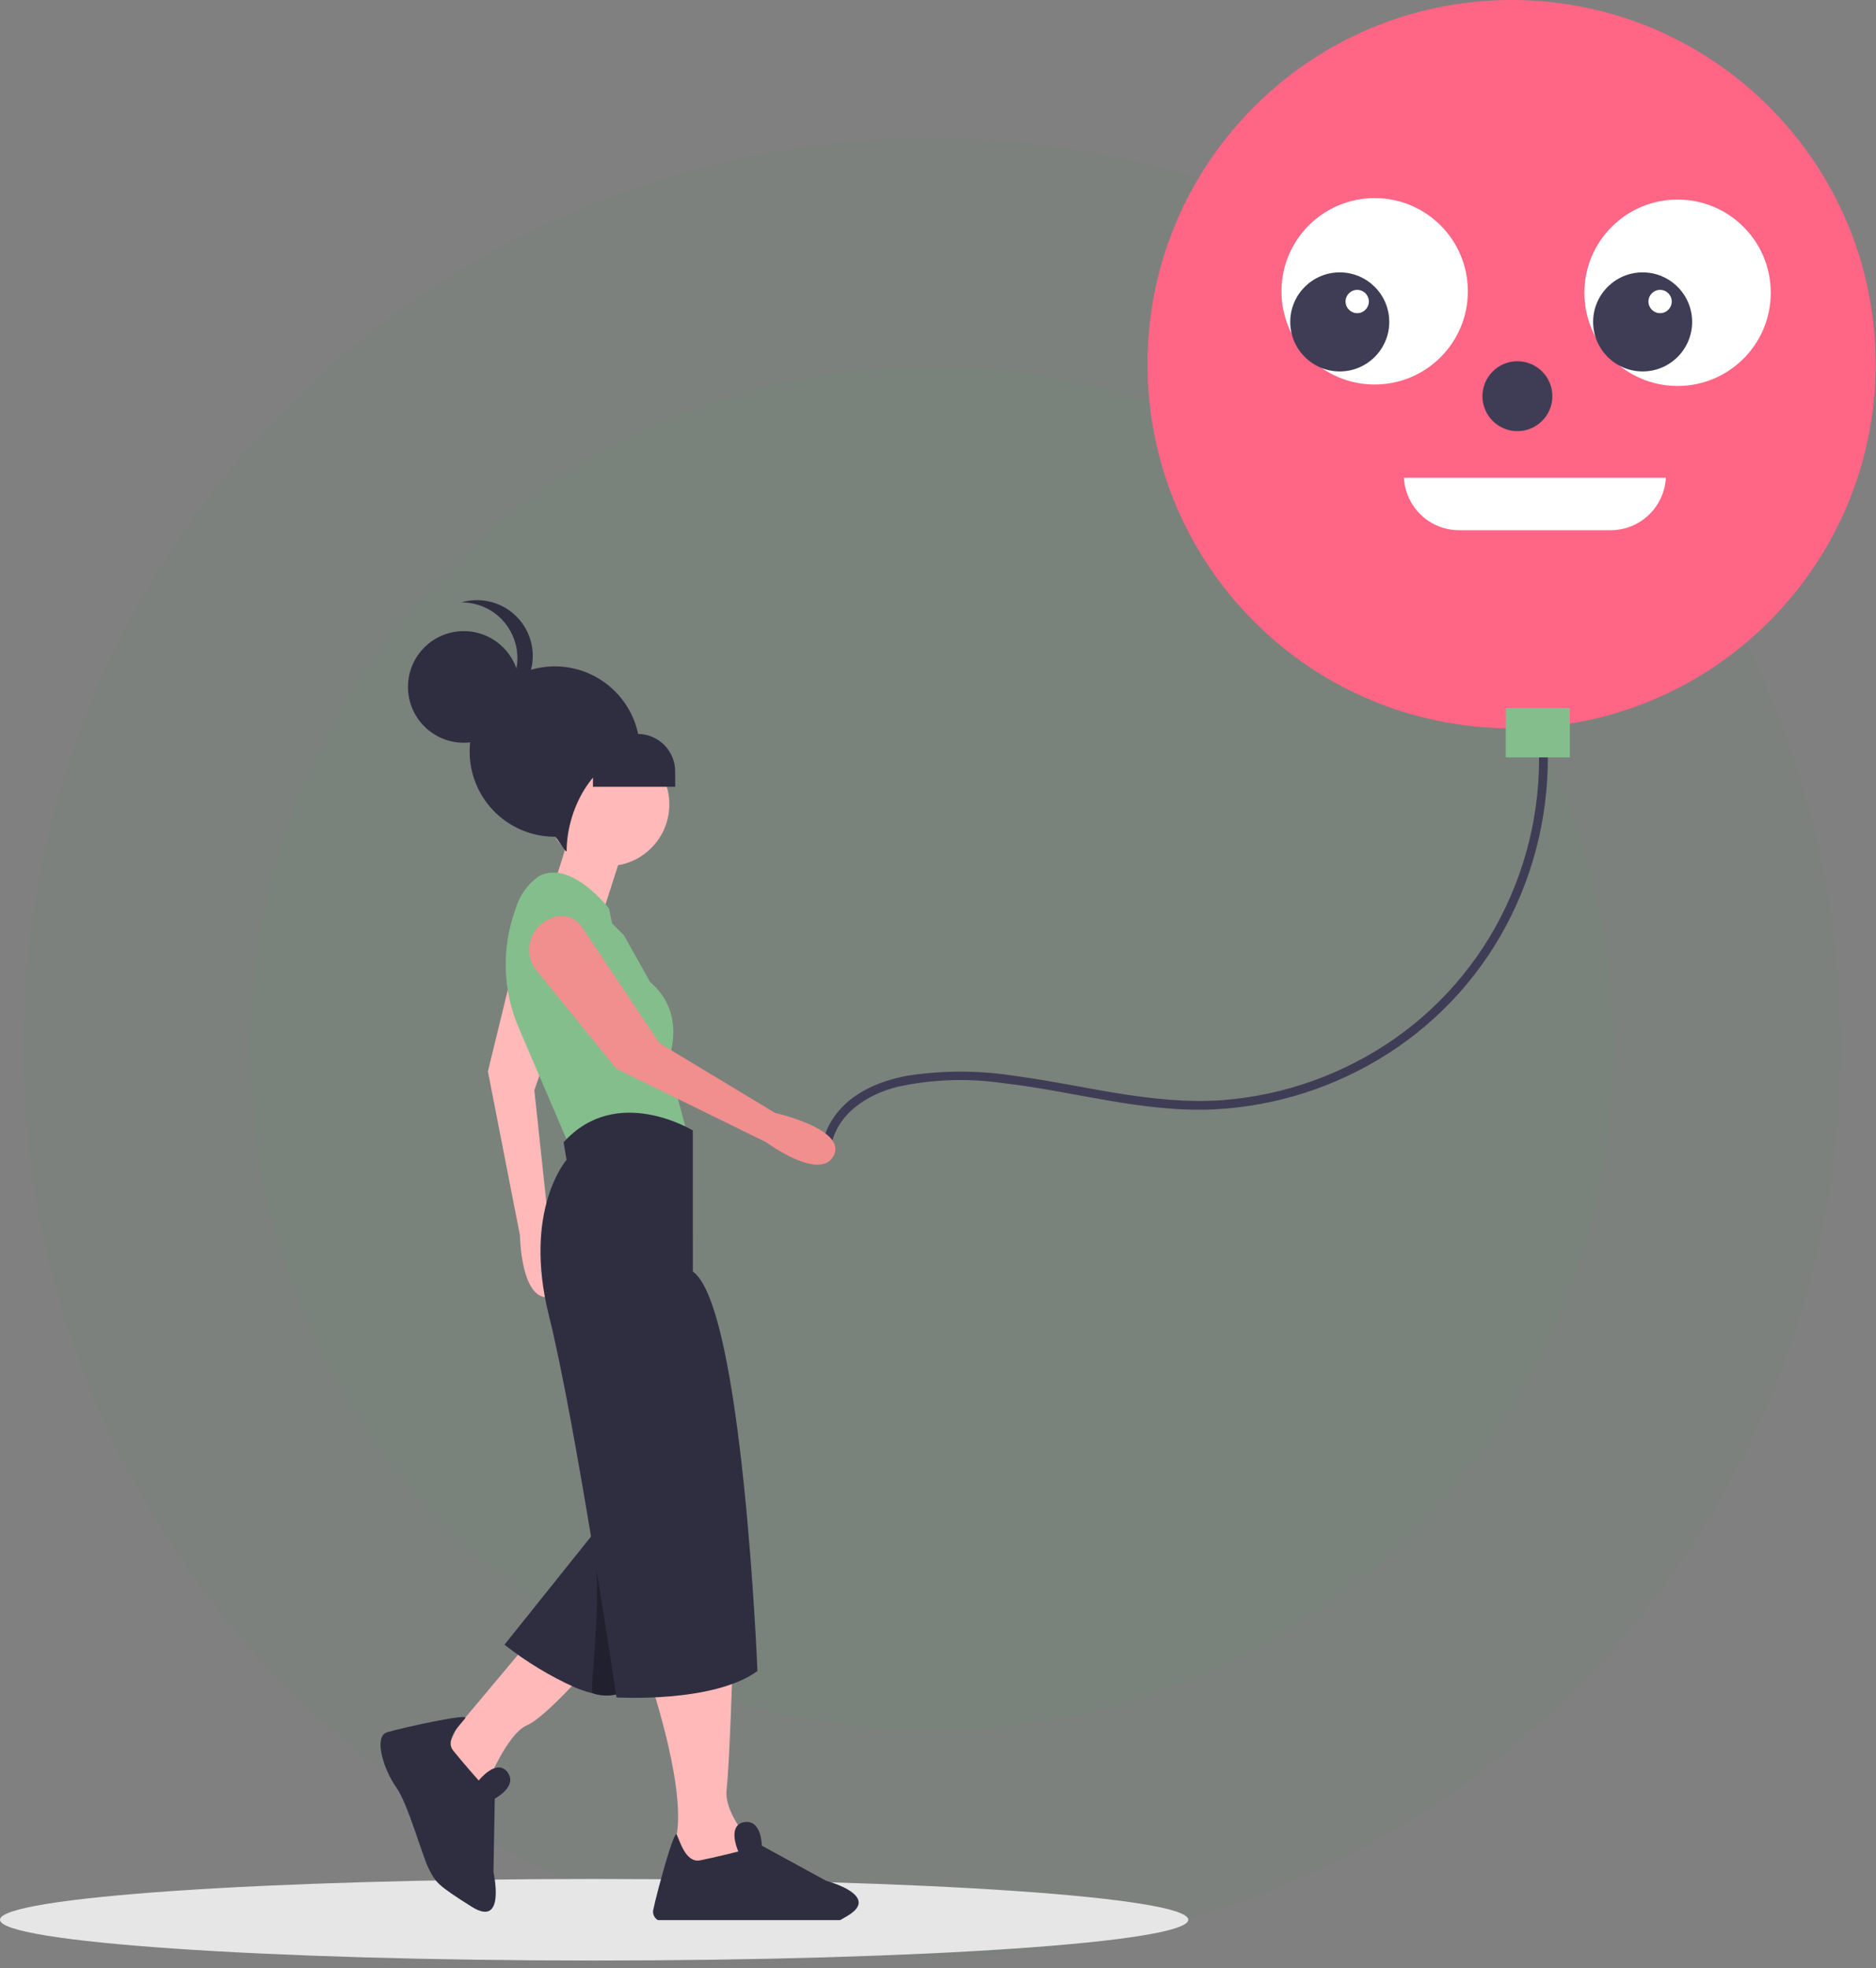 <svg width="143" height="150" viewBox="0 0 143 150" fill="none" xmlns="http://www.w3.org/2000/svg">
<rect x="0" y="0" width="143" height="150" fill="#808080" stroke="none"/>
<g clip-path="url(#clip0_103_401)">
<path d="M71.045 131.88C99.745 131.88 123.01 108.615 123.01 79.915C123.01 51.216 99.745 27.95 71.045 27.95C42.346 27.95 19.08 51.216 19.08 79.915C19.08 108.615 42.346 131.88 71.045 131.88Z" fill="#4E9459" fill-opacity="0.05"/>
<path d="M71.045 149.088C109.311 149.088 140.332 118.067 140.332 79.801C140.332 41.535 109.311 10.514 71.045 10.514C32.779 10.514 1.758 41.535 1.758 79.801C1.758 118.067 32.779 149.088 71.045 149.088Z" fill="#4E9459" fill-opacity="0.05"/>
<path d="M45.289 149.41C70.301 149.41 90.578 148.018 90.578 146.302C90.578 144.585 70.301 143.194 45.289 143.194C20.277 143.194 0 144.585 0 146.302C0 148.018 20.277 149.41 45.289 149.41Z" fill="#E6E6E6"/>
<path d="M63.345 87.38C63.789 84.88 66.09 83.417 68.385 82.83C71.037 82.249 73.773 82.153 76.46 82.545C81.826 83.154 87.096 84.799 92.541 84.545C97.276 84.307 101.865 82.83 105.851 80.262C109.859 77.685 113.09 74.064 115.195 69.788C117.314 65.485 118.254 60.696 117.919 55.911C117.875 55.316 117.807 54.724 117.719 54.133C117.659 53.71 117.019 53.89 117.077 54.31C117.725 59.068 117.055 63.912 115.141 68.315C113.261 72.673 110.207 76.423 106.319 79.146C102.442 81.853 97.912 83.474 93.199 83.839C87.823 84.232 82.599 82.686 77.316 81.986C74.648 81.57 71.932 81.563 69.262 81.964C66.902 82.375 64.481 83.43 63.269 85.616C62.993 86.11 62.8 86.647 62.699 87.204C62.629 87.622 63.27 87.802 63.345 87.38Z" fill="#3F3D56"/>
<path d="M115.222 55.502C130.548 55.502 142.973 43.078 142.973 27.751C142.973 12.425 130.548 0 115.222 0C99.895 0 87.471 12.425 87.471 27.751C87.471 43.078 99.895 55.502 115.222 55.502Z" fill="#FF6584"/>
<path d="M104.786 29.304C108.709 29.304 111.89 26.124 111.89 22.2C111.89 18.277 108.709 15.096 104.786 15.096C100.862 15.096 97.682 18.277 97.682 22.2C97.682 26.124 100.862 29.304 104.786 29.304Z" fill="white"/>
<path d="M107.014 36.409C107.071 37.488 107.54 38.504 108.323 39.248C109.107 39.992 110.146 40.408 111.227 40.409H122.771C123.851 40.408 124.89 39.992 125.674 39.248C126.457 38.504 126.926 37.488 126.983 36.409H107.014Z" fill="white"/>
<path d="M102.124 28.306C104.208 28.306 105.898 26.616 105.898 24.532C105.898 22.448 104.208 20.758 102.124 20.758C100.039 20.758 98.35 22.448 98.35 24.532C98.35 26.616 100.039 28.306 102.124 28.306Z" fill="#3F3D56"/>
<path d="M103.454 23.866C103.945 23.866 104.342 23.468 104.342 22.978C104.342 22.487 103.945 22.09 103.454 22.09C102.964 22.09 102.566 22.487 102.566 22.978C102.566 23.468 102.964 23.866 103.454 23.866Z" fill="white"/>
<path d="M127.875 29.415C131.799 29.415 134.979 26.235 134.979 22.311C134.979 18.388 131.799 15.207 127.875 15.207C123.952 15.207 120.771 18.388 120.771 22.311C120.771 26.235 123.952 29.415 127.875 29.415Z" fill="white"/>
<path d="M125.211 28.306C127.296 28.306 128.985 26.616 128.985 24.532C128.985 22.448 127.296 20.758 125.211 20.758C123.127 20.758 121.438 22.448 121.438 24.532C121.438 26.616 123.127 28.306 125.211 28.306Z" fill="#3F3D56"/>
<path d="M126.542 23.866C127.033 23.866 127.43 23.468 127.43 22.978C127.43 22.487 127.033 22.09 126.542 22.09C126.052 22.09 125.654 22.487 125.654 22.978C125.654 23.468 126.052 23.866 126.542 23.866Z" fill="white"/>
<path d="M115.666 32.857C117.137 32.857 118.33 31.664 118.33 30.193C118.33 28.721 117.137 27.529 115.666 27.529C114.195 27.529 113.002 28.721 113.002 30.193C113.002 31.664 114.195 32.857 115.666 32.857Z" fill="#3F3D56"/>
<path d="M119.661 53.947H114.777V57.721H119.661V53.947Z" fill="#84BE8D"/>
<path d="M49.565 128.123C49.565 128.123 52.699 137.301 51.355 140.659L55.385 144.24L57.846 141.106C57.846 141.106 55.16 138.42 55.385 136.406C55.608 134.392 55.833 127.228 55.833 127.228L49.565 128.123Z" fill="#FFB9B9"/>
<path d="M64.562 146.03L64.044 146.33H50.148C50.019 146.256 49.916 146.145 49.852 146.011C49.787 145.878 49.765 145.727 49.788 145.581C49.853 145.249 50.019 144.573 50.224 143.796C50.711 141.958 51.424 139.55 51.581 139.807C51.798 140.207 52.245 141.997 53.366 141.775C54.487 141.553 56.277 141.102 56.277 141.102C56.277 141.102 55.638 139.666 56.249 139.086C56.38 138.963 56.547 138.885 56.725 138.863C58.068 138.641 58.068 140.654 58.068 140.654L62.992 143.34C63.416 143.457 63.831 143.609 64.231 143.793C65.235 144.265 66.223 145.064 64.562 146.03Z" fill="#2F2E41"/>
<path d="M40.612 124.766L34.792 131.705L33.225 135.287L35.24 136.854L37.031 136.182C37.031 136.182 38.598 132.153 40.165 131.482C41.732 130.811 45.538 126.333 45.538 126.333L40.612 124.766Z" fill="#FFB9B9"/>
<path d="M52.811 119.441L49.843 124.941L47.716 128.881C46.915 129.264 45.996 129.321 45.153 129.04C44.698 128.924 44.253 128.775 43.819 128.595C41.905 127.731 40.103 126.638 38.453 125.34L43.566 118.951L45.236 116.867L45.636 116.367L47.545 117.184L50.914 118.623L52.811 119.441Z" fill="#2F2E41"/>
<path d="M39.562 71.928L37.191 81.654L39.632 94.132C39.632 94.132 39.692 99.232 41.932 98.846C44.172 98.46 41.825 93.315 41.825 93.315L40.731 83.084L44.231 72.976C44.362 72.562 44.344 72.115 44.179 71.713C44.015 71.311 43.715 70.98 43.331 70.776C43.016 70.573 42.66 70.442 42.288 70.391C41.917 70.339 41.539 70.369 41.18 70.479C40.821 70.589 40.491 70.775 40.212 71.025C39.932 71.276 39.711 71.584 39.562 71.928Z" fill="#FFB9B9"/>
<path d="M47.883 63.546L45.867 69.814L42.062 67.799C42.679 66.113 43.202 64.394 43.63 62.65C43.633 61.976 47.883 63.546 47.883 63.546Z" fill="#FFB9B9"/>
<path d="M46.32 66.005C48.916 66.005 51.021 63.9 51.021 61.304C51.021 58.708 48.916 56.603 46.32 56.603C43.724 56.603 41.619 58.708 41.619 61.304C41.619 63.9 43.724 66.005 46.32 66.005Z" fill="#FFB9B9"/>
<path d="M47.551 71.266L46.651 70.366L46.428 69.247C46.428 69.247 43.517 65.442 41.056 66.785C40.199 67.399 39.576 68.287 39.289 69.301C38.21 72.255 38.311 75.511 39.571 78.393L43.517 87.603L52.471 86.703L50.904 80.891C50.904 80.891 52.471 77.309 49.562 74.847L47.551 71.266Z" fill="#84BE8D"/>
<path opacity="0.3" d="M52.81 119.441L49.842 124.941L47.715 128.881C46.914 129.264 45.995 129.321 45.152 129.04C44.982 127.907 45.998 121.922 45.199 117.04L45.235 116.865L45.635 116.365L47.544 117.182L50.913 118.621L52.81 119.441Z" fill="black"/>
<path d="M52.811 86.152C52.811 86.152 46.991 82.57 42.962 87.052L43.186 88.395C43.186 88.395 39.828 92.2 41.843 100.259C43.858 108.318 46.992 129.359 46.992 129.359C46.992 129.359 54.379 129.807 57.737 127.344C57.737 127.344 56.618 99.586 52.812 96.901L52.811 86.152Z" fill="#2F2E41"/>
<path d="M40.675 73.684L46.991 81.451L58.408 87.051C58.408 87.051 62.508 90.086 63.551 88.07C64.594 86.054 59.079 84.813 59.079 84.813L50.263 79.495L44.324 70.595C44.074 70.241 43.708 69.985 43.289 69.873C42.87 69.76 42.425 69.798 42.031 69.979C41.678 70.108 41.358 70.313 41.092 70.578C40.827 70.844 40.622 71.164 40.493 71.517C40.364 71.87 40.314 72.246 40.345 72.621C40.376 72.995 40.489 73.358 40.675 73.684Z" fill="#F18E8E"/>
<path d="M36.49 135.69C36.49 135.69 37.862 133.964 38.682 135.052C39.502 136.14 37.715 137.071 37.715 137.071L37.615 142.68C37.615 142.68 38.59 146.969 35.958 145.312C33.326 143.655 33.223 143.457 32.705 142.464C32.187 141.471 31.118 137.485 30.195 136.199C29.272 134.913 28.426 132.325 29.522 132.005C30.618 131.685 35.722 130.549 35.472 130.928C35.222 131.307 33.837 132.528 34.553 133.421C35.269 134.314 36.49 135.69 36.49 135.69Z" fill="#2F2E41"/>
<path d="M48.783 57.292C48.783 57.286 48.783 57.281 48.783 57.275C48.783 55.991 48.402 54.736 47.689 53.668C46.975 52.601 45.962 51.769 44.775 51.277C43.589 50.786 42.284 50.657 41.024 50.908C39.765 51.158 38.608 51.777 37.7 52.685C36.792 53.593 36.174 54.749 35.924 56.009C35.673 57.268 35.802 58.573 36.293 59.76C36.784 60.946 37.616 61.96 38.684 62.673C39.752 63.386 41.007 63.767 42.291 63.767C42.442 63.767 43.038 64.896 43.191 64.886C43.196 61.459 45.412 57.522 48.783 57.292Z" fill="#2F2E41"/>
<path d="M35.351 56.603C37.7 56.603 39.604 54.699 39.604 52.35C39.604 50.001 37.7 48.097 35.351 48.097C33.002 48.097 31.098 50.001 31.098 52.35C31.098 54.699 33.002 56.603 35.351 56.603Z" fill="#2F2E41"/>
<path d="M35.155 45.908C36.182 45.899 37.177 46.262 37.957 46.93C38.737 47.598 39.248 48.526 39.396 49.542C39.544 50.559 39.319 51.594 38.762 52.457C38.205 53.32 37.355 53.952 36.368 54.236C36.978 54.235 37.58 54.103 38.133 53.849C38.687 53.595 39.18 53.224 39.578 52.763C39.977 52.302 40.271 51.76 40.441 51.175C40.612 50.59 40.655 49.975 40.567 49.373C40.479 48.77 40.262 48.193 39.932 47.681C39.601 47.169 39.164 46.734 38.651 46.406C38.138 46.077 37.56 45.863 36.957 45.778C36.353 45.692 35.739 45.738 35.154 45.911L35.155 45.908Z" fill="#2F2E41"/>
<path d="M45.199 55.932H48.606C48.982 55.932 49.354 56.006 49.701 56.15C50.048 56.294 50.363 56.504 50.629 56.77C50.894 57.035 51.105 57.351 51.248 57.698C51.392 58.045 51.466 58.416 51.466 58.792V59.961H45.199V55.932Z" fill="#2F2E41"/>
</g>
<defs>
<clipPath id="clip0_103_401">
<rect width="142.972" height="150" fill="white"/>
</clipPath>
</defs>
</svg>
